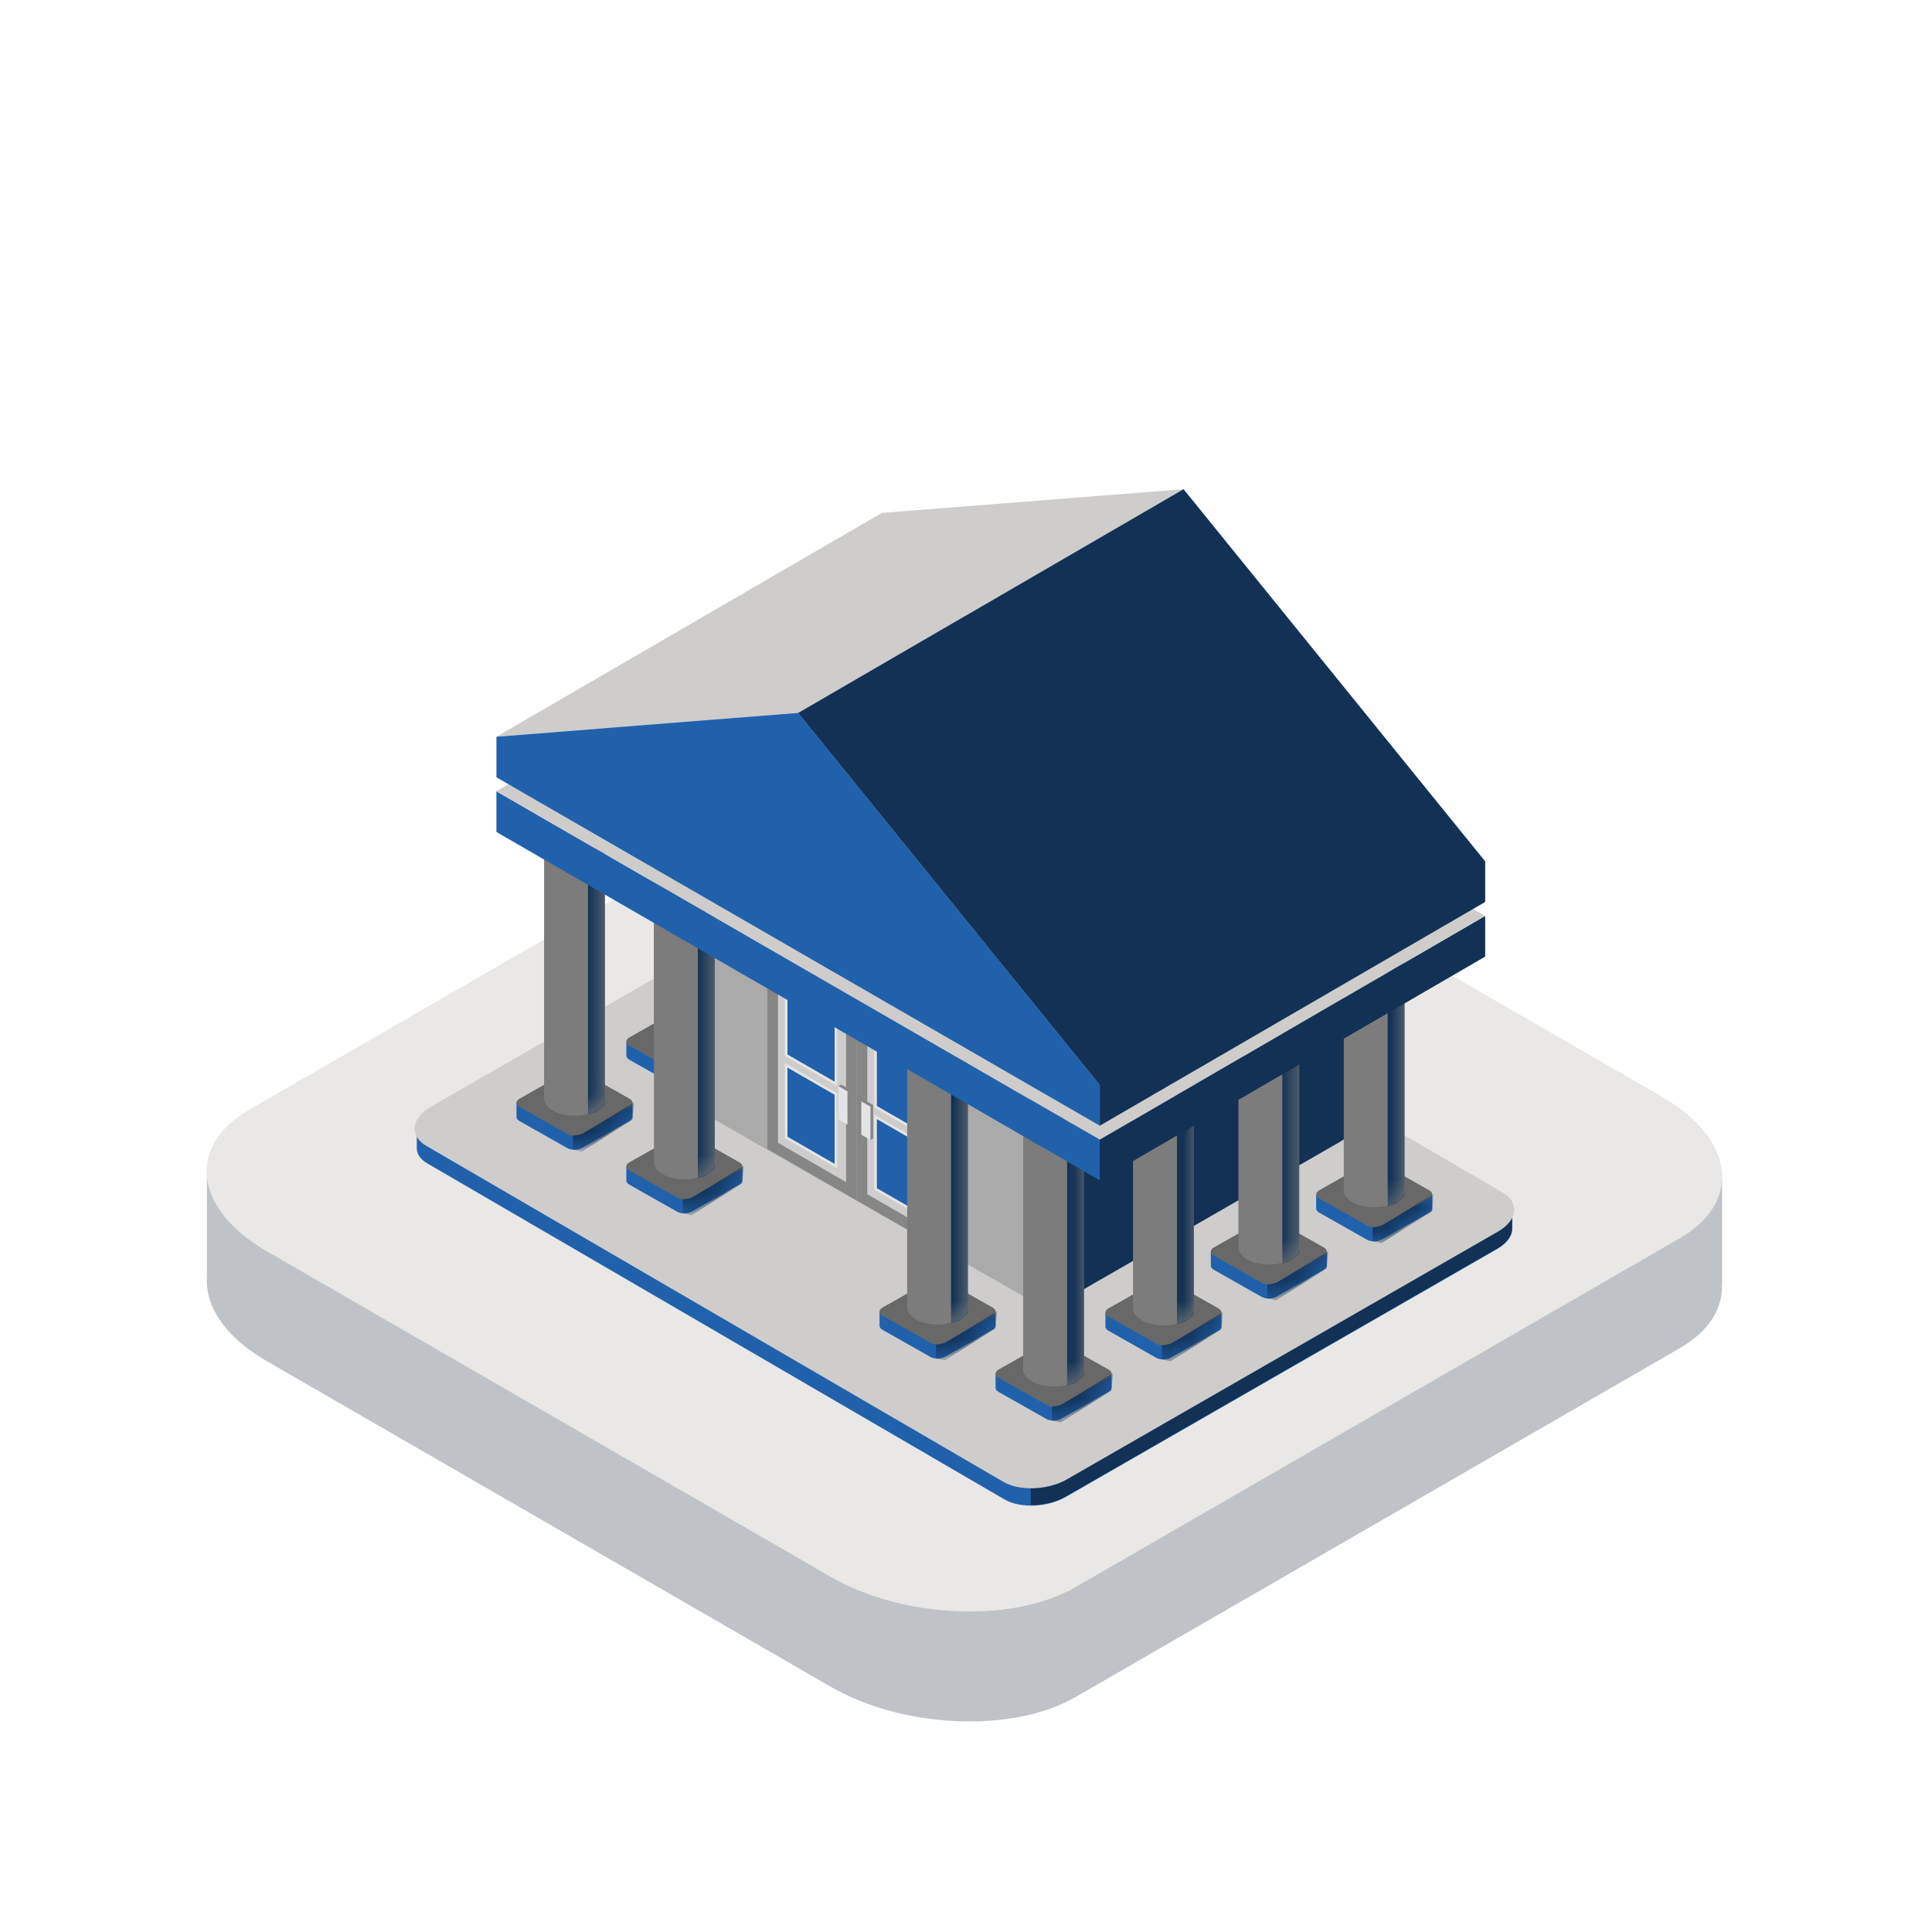 <?xml version="1.0" encoding="UTF-8"?>
<svg width="90px" height="90px" viewBox="0 0 90 90" version="1.1" xmlns="http://www.w3.org/2000/svg" xmlns:xlink="http://www.w3.org/1999/xlink">
    <!-- Generator: Sketch 54.1 (76490) - https://sketchapp.com -->
    <title>icon_2_2</title>
    <desc>Created with Sketch.</desc>
    <defs>
        <path d="M0.464,0.016 L0.464,11.685 L0.465,11.685 C0.471,11.886 0.608,12.087 0.879,12.24 L0.879,12.24 C1.433,12.553 2.33,12.553 2.883,12.24 L2.883,12.24 C3.155,12.087 3.292,11.886 3.297,11.685 L3.297,11.685 L3.298,11.685 L3.298,0.016 L0.464,0.016 Z" id="path-1"></path>
        <path d="M2.676,0.325 L1.275,1.118 L0.311,1.118 L0.311,1.777 C0.311,1.846 0.357,1.915 0.45,1.968 L0.45,1.968 L2.676,3.227 C2.862,3.333 3.164,3.333 3.351,3.227 L3.351,3.227 L5.576,1.968 C5.669,1.915 5.716,1.846 5.716,1.776 L5.716,1.776 L5.716,1.118 L4.751,1.118 L3.351,0.325 C3.258,0.273 3.135,0.247 3.013,0.247 L3.013,0.247 C2.891,0.247 2.769,0.273 2.676,0.325" id="path-3"></path>
        <path d="M0.115,0.206 L0.115,11.875 L0.117,11.875 C0.122,12.076 0.26,12.276 0.531,12.43 L0.531,12.43 C1.084,12.743 1.982,12.743 2.535,12.43 L2.535,12.43 C2.805,12.276 2.943,12.076 2.948,11.875 L2.948,11.875 L2.95,11.875 L2.95,0.206 L0.115,0.206 Z" id="path-5"></path>
        <path d="M2.894,0.515 L1.493,1.308 L0.529,1.308 L0.529,1.966 C0.529,2.035 0.575,2.105 0.668,2.157 L0.668,2.157 L2.894,3.417 C3.08,3.522 3.382,3.522 3.568,3.417 L3.568,3.417 L5.794,2.157 C5.887,2.105 5.933,2.035 5.933,1.966 L5.933,1.966 L5.933,1.308 L4.968,1.308 L3.568,0.515 C3.475,0.462 3.353,0.436 3.231,0.436 L3.231,0.436 C3.109,0.436 2.986,0.462 2.894,0.515" id="path-7"></path>
        <path d="M0.371,0.147 L0.371,11.814 L0.372,11.814 C0.378,12.015 0.515,12.216 0.786,12.37 L0.786,12.37 C1.34,12.683 2.237,12.683 2.79,12.37 L2.79,12.37 C3.061,12.216 3.199,12.015 3.204,11.814 L3.204,11.814 L3.205,11.814 L3.205,0.147 L0.371,0.147 Z" id="path-9"></path>
        <path d="M2.583,0.456 L1.182,1.248 L0.218,1.248 L0.218,1.906 C0.218,1.975 0.264,2.045 0.357,2.097 L0.357,2.097 L2.583,3.357 C2.768,3.462 3.071,3.462 3.258,3.357 L3.258,3.357 L5.483,2.097 C5.575,2.045 5.622,1.975 5.622,1.906 L5.622,1.906 L5.622,1.248 L4.657,1.248 L3.258,0.456 C3.164,0.402 3.042,0.376 2.92,0.376 L2.92,0.376 C2.798,0.376 2.676,0.402 2.583,0.456" id="path-11"></path>
        <path d="M0.44,0.042 L0.44,11.71 L0.441,11.71 C0.446,11.911 0.584,12.111 0.855,12.265 L0.855,12.265 C1.408,12.578 2.305,12.578 2.858,12.265 L2.858,12.265 C3.13,12.111 3.267,11.911 3.273,11.71 L3.273,11.71 L3.274,11.71 L3.274,0.042 L0.44,0.042 Z" id="path-13"></path>
        <path d="M2.651,0.351 L1.252,1.143 L0.286,1.143 L0.286,1.802 C0.286,1.871 0.333,1.94 0.426,1.993 L0.426,1.993 L2.651,3.252 C2.838,3.358 3.14,3.358 3.326,3.252 L3.326,3.252 L5.552,1.993 C5.645,1.94 5.691,1.871 5.691,1.802 L5.691,1.802 L5.691,1.143 L4.726,1.143 L3.326,0.351 C3.233,0.298 3.111,0.272 2.989,0.272 L2.989,0.272 C2.866,0.272 2.745,0.298 2.651,0.351" id="path-15"></path>
        <path d="M0.14,0.187 L0.14,11.856 L0.141,11.856 C0.146,12.057 0.284,12.256 0.555,12.41 L0.555,12.41 C1.108,12.723 2.005,12.723 2.558,12.41 L2.558,12.41 C2.83,12.256 2.967,12.057 2.972,11.856 L2.972,11.856 L2.973,11.856 L2.973,0.187 L0.14,0.187 Z" id="path-17"></path>
        <path d="M2.917,0.496 L1.518,1.289 L0.552,1.289 L0.552,1.947 C0.552,2.016 0.598,2.085 0.692,2.137 L0.692,2.137 L2.917,3.397 C3.104,3.503 3.405,3.503 3.592,3.397 L3.592,3.397 L5.818,2.137 C5.911,2.085 5.958,2.016 5.958,1.947 L5.958,1.947 L5.958,1.289 L4.992,1.289 L3.592,0.496 C3.499,0.443 3.377,0.417 3.255,0.417 L3.255,0.417 C3.133,0.417 3.011,0.443 2.917,0.496" id="path-19"></path>
        <path d="M0.521,0.178 L0.521,11.847 L0.521,11.847 C0.526,12.048 0.664,12.248 0.935,12.401 L0.935,12.401 C1.489,12.715 2.386,12.715 2.939,12.401 L2.939,12.401 C3.211,12.248 3.348,12.048 3.353,11.847 L3.353,11.847 L3.354,11.847 L3.354,0.178 L0.521,0.178 Z" id="path-21"></path>
        <path d="M2.732,0.488 L1.332,1.28 L0.367,1.28 L0.367,1.938 C0.367,2.007 0.413,2.076 0.507,2.129 L0.507,2.129 L2.732,3.389 C2.918,3.495 3.22,3.495 3.406,3.389 L3.406,3.389 L5.632,2.129 C5.725,2.076 5.772,2.007 5.772,1.938 L5.772,1.938 L5.772,1.28 L4.807,1.28 L3.406,0.488 C3.314,0.435 3.191,0.409 3.069,0.409 L3.069,0.409 C2.947,0.409 2.825,0.435 2.732,0.488" id="path-23"></path>
        <path d="M0.334,0.345 L0.334,12.014 L0.335,12.014 C0.341,12.215 0.478,12.415 0.749,12.568 L0.749,12.568 C1.302,12.882 2.2,12.882 2.753,12.568 L2.753,12.568 C3.024,12.415 3.161,12.215 3.166,12.014 L3.166,12.014 L3.168,12.014 L3.168,0.345 L0.334,0.345 Z" id="path-25"></path>
        <path d="M2.545,0.088 L1.146,0.881 L0.181,0.881 L0.181,1.539 C0.181,1.608 0.227,1.677 0.32,1.73 L0.32,1.73 L2.545,2.99 C2.732,3.096 3.033,3.096 3.22,2.99 L3.22,2.99 L5.445,1.73 C5.539,1.677 5.586,1.608 5.586,1.539 L5.586,1.539 L5.586,0.881 L4.62,0.881 L3.22,0.088 C3.127,0.036 3.005,0.01 2.883,0.01 L2.883,0.01 C2.761,0.01 2.639,0.036 2.545,0.088" id="path-27"></path>
        <path d="M0.464,0.174 L0.464,11.843 L0.465,11.843 C0.47,12.044 0.608,12.244 0.879,12.398 L0.879,12.398 C1.433,12.71 2.33,12.71 2.883,12.398 L2.883,12.398 C3.154,12.244 3.292,12.044 3.296,11.843 L3.296,11.843 L3.298,11.843 L3.298,0.174 L0.464,0.174 Z" id="path-29"></path>
        <path d="M2.676,0.483 L1.275,1.276 L0.31,1.276 L0.31,1.934 C0.31,2.003 0.357,2.072 0.45,2.125 L0.45,2.125 L2.676,3.385 C2.862,3.49 3.164,3.49 3.35,3.385 L3.35,3.385 L5.575,2.125 C5.669,2.072 5.715,2.003 5.715,1.934 L5.715,1.934 L5.715,1.276 L4.75,1.276 L3.35,0.483 C3.257,0.43 3.135,0.404 3.013,0.404 L3.013,0.404 C2.891,0.404 2.768,0.43 2.676,0.483" id="path-31"></path>
    </defs>
    <g id="Main-page" stroke="none" stroke-width="1" fill="none" fill-rule="evenodd">
        <g id="ScnSoft-COM-HomePage-1440_illustrations" transform="translate(-526, -6363)">
            <g id="Industry" transform="translate(135, 6166)">
                <g id="2" transform="translate(352, 197)">
                    <g id="icon_2_2" transform="translate(39, 0)">
                        <rect id="Rectangle" fill="#FFFFFF" fill-rule="nonzero" x="0" y="0" width="90" height="90"></rect>
                        <g id="Group-165" transform="translate(9, 22)">
                            <g id="Group-18" transform="translate(0.623, 11.815)" fill-rule="nonzero">
                                <path d="M70.59,25.996 L70.6,25.996 L70.6,21.135 L61.562,18.797 L41.522,7.228 C38.149,5.28 33.045,5.068 30.124,6.756 L9.597,18.606 L0.016,20.875 L0.016,25.674 C0.009,25.781 0.011,25.889 0.016,25.996 L0.016,26.071 L0.019,26.071 C0.115,27.302 1.048,28.579 2.796,29.587 L29.084,44.765 C32.459,46.713 37.562,46.925 40.484,45.238 L68.631,28.987 C70.008,28.192 70.646,27.115 70.59,25.996" id="Fill-2" fill="#BFC3C7"></path>
                                <path d="M68.631,23.865 L40.484,40.117 C37.562,41.803 32.459,41.591 29.084,39.644 L2.796,24.467 C-0.579,22.518 -0.945,19.572 1.977,17.885 L30.124,1.634 C33.046,-0.053 38.148,0.159 41.522,2.106 L67.812,17.285 C71.186,19.232 71.552,22.179 68.631,23.865" id="Fill-4" fill="#E9E8E7"></path>
                                <path d="M60.815,23.393 L60.816,23.393 L60.816,22.543 L59.298,22.649 L33.429,7.584 C32.7,7.163 31.427,7.216 30.585,7.702 L11.465,18.691 L9.792,18.808 L9.792,19.641 C9.791,19.665 9.791,19.688 9.792,19.712 C9.81,19.963 9.97,20.2 10.282,20.38 L37.178,36.038 C37.907,36.459 39.18,36.406 40.023,35.92 L60.122,24.368 C60.604,24.089 60.839,23.73 60.815,23.393" id="Fill-6" fill="#2161AC"></path>
                                <path d="M60.815,23.37 L60.816,23.37 L60.816,22.519 L59.298,22.625 L59.07,22.492 L57.979,22.932 L38.392,34.89 L38.392,35.366 L38.392,36.294 C38.958,36.297 39.556,36.166 40.023,35.897 L60.122,24.344 C60.604,24.066 60.839,23.706 60.815,23.37" id="Fill-8" fill="#123155"></path>
                                <path d="M60.376,21.736 L33.479,6.078 C32.723,5.642 31.403,5.695 30.536,6.196 L10.436,17.748 C9.962,18.022 9.691,18.392 9.691,18.763 C9.691,19.077 9.883,19.36 10.232,19.561 L37.128,35.22 L37.129,35.22 C37.471,35.418 37.932,35.515 38.413,35.515 C38.991,35.515 39.599,35.375 40.072,35.102 L60.171,23.55 C60.646,23.276 60.917,22.906 60.917,22.535 C60.917,22.221 60.724,21.937 60.376,21.736" id="Fill-10" fill="#CECDCC"></path>
                                <path d="M24.961,15.361 L24.961,14.703 L23.996,14.703 L22.596,13.91 C22.409,13.805 22.108,13.805 21.922,13.91 L20.521,14.703 L19.556,14.703 L19.556,15.362 C19.556,15.431 19.602,15.5 19.695,15.552 L21.922,16.812 C22.108,16.918 22.409,16.918 22.596,16.812 L24.821,15.552 C24.914,15.5 24.961,15.431 24.961,15.361" id="Fill-12" fill="#2161AC"></path>
                                <path d="M24.821,14.894 L22.596,16.155 C22.409,16.259 22.108,16.259 21.921,16.155 L19.695,14.894 C19.509,14.789 19.509,14.618 19.695,14.512 L21.921,13.252 C22.108,13.147 22.409,13.147 22.596,13.252 L24.821,14.512 C25.007,14.618 25.007,14.789 24.821,14.894" id="Fill-14" fill="#686868"></path>
                                <path d="M20.841,2.847 L20.841,14.515 L20.842,14.515 C20.848,14.717 20.985,14.916 21.256,15.07 C21.81,15.383 22.707,15.383 23.26,15.07 C23.532,14.916 23.669,14.717 23.674,14.515 L23.675,14.515 L23.675,2.847 L20.841,2.847 Z" id="Fill-16" fill="#7C7C7C"></path>
                            </g>
                            <g id="Group-21" transform="translate(21, 14.645)">
                                <g id="Fill-19-Clipped">
                                    <mask id="mask-2" fill="white">
                                        <use xlink:href="#path-1"></use>
                                    </mask>
                                    <g id="path-1"></g>
                                    <polygon id="Fill-19" fill="#123155" fill-rule="nonzero" mask="url(#mask-2)" points="2.509 1.51 2.509 12.422 2.881 12.312 3.298 11.968 3.298 0.116 2.761 0.233"></polygon>
                                </g>
                            </g>
                            <g id="Group-24" transform="translate(19.868, 25.4)">
                                <g id="Fill-22-Clipped">
                                    <mask id="mask-4" fill="white">
                                        <use xlink:href="#path-3"></use>
                                    </mask>
                                    <g id="path-3"></g>
                                    <path d="M2.939,2.65 L2.939,3.302 L3.351,3.389 L5.716,1.902 L5.782,1.092 C5.782,1.092 3.522,2.5 3.351,2.569 C3.178,2.638 2.939,2.65 2.939,2.65" id="Fill-22" fill="#123155" fill-rule="nonzero" mask="url(#mask-4)"></path>
                                </g>
                            </g>
                            <g id="Group-67" transform="translate(23.83, 16.343)" fill-rule="nonzero">
                                <path d="M30.081,14.121 C30.081,14.109 30.082,14.097 30.081,14.086 L30.079,1.504 L0.077,0.534 L0.081,13.148 C0.044,13.399 0.174,13.645 0.482,13.823 L14.865,22.053 C15.469,22.402 16.522,22.358 17.218,21.956 L29.506,14.886 C29.886,14.667 30.079,14.351 30.081,14.086 L30.081,14.121 Z" id="Fill-25" fill="#AAAAAA"></path>
                                <path d="M15.185,0.969 L15.185,22.101 C15.801,22.336 16.704,22.264 17.324,21.906 L29.613,14.835 C29.992,14.616 30.185,14.301 30.188,14.035 L30.186,1.454 L15.185,0.969 Z" id="Fill-27" fill="#123155"></path>
                                <polygon id="Fill-29" fill="#878686" points="7.077 17.573 11.235 19.974 11.235 10.702 7.077 8.301"></polygon>
                                <polygon id="Fill-31" fill="#CECDCC" points="10.742 19.12 10.742 10.987 7.57 9.155 7.57 17.288"></polygon>
                                <polygon id="Fill-33" fill="#2161AC" points="8.011 9.95 8.011 13.181 10.209 14.447 10.209 11.216 9.6 10.868 8.821 10.418 8.722 10.361 8.408 10.178 8.406 10.178"></polygon>
                                <path d="M7.894,9.748 L7.894,9.95 L7.894,13.249 L10.326,14.649 L10.326,11.149 L7.894,9.748 Z M8.011,9.95 L8.406,10.178 L9.6,10.868 L10.209,11.216 L10.209,14.447 L8.011,13.181 L8.011,9.95 Z" id="Fill-35" fill="#E4E4E4"></path>
                                <polygon id="Fill-37" fill="#2161AC" points="8.011 13.779 8.011 17.011 10.209 18.276 10.209 15.045 9.6 14.697 8.821 14.247 8.722 14.19 8.408 14.007 8.406 14.007"></polygon>
                                <path d="M7.894,13.577 L7.894,13.779 L7.894,17.078 L10.326,18.479 L10.326,14.978 L7.894,13.577 Z M8.011,13.779 L8.406,14.007 L9.6,14.697 L10.209,15.045 L10.209,18.277 L8.011,17.01 L8.011,13.779 Z" id="Fill-39" fill="#E4E4E4"></path>
                                <polygon id="Fill-41" fill="#878686" points="7.421 12.889 7.846 13.134 7.846 14.688 7.718 14.762 7.293 12.962"></polygon>
                                <polygon id="Fill-43" fill="#E4E4E4" points="7.293 12.962 7.719 13.208 7.719 14.761 7.293 14.516"></polygon>
                                <polygon id="Fill-45" fill="#878686" points="2.918 15.176 7.077 17.577 7.077 8.305 2.918 5.905"></polygon>
                                <polygon id="Fill-47" fill="#CECDCC" points="6.584 16.724 6.584 8.59 3.411 6.759 3.411 14.892"></polygon>
                                <polygon id="Fill-49" fill="#2161AC" points="3.852 7.553 3.852 10.785 6.05 12.051 6.05 8.819 5.441 8.471 4.662 8.021 4.563 7.964 4.249 7.781 4.248 7.781"></polygon>
                                <path d="M3.735,7.351 L3.735,7.553 L3.735,10.852 L6.167,12.253 L6.167,8.752 L3.735,7.351 Z M3.852,7.553 L4.247,7.782 L5.441,8.472 L6.05,8.82 L6.05,12.051 L3.852,10.784 L3.852,7.553 Z" id="Fill-51" fill="#E4E4E4"></path>
                                <polygon id="Fill-53" fill="#2161AC" points="3.852 11.383 3.852 14.614 6.05 15.88 6.05 12.648 5.441 12.301 4.662 11.85 4.563 11.793 4.249 11.61 4.248 11.61"></polygon>
                                <path d="M3.735,11.18 L3.735,11.383 L3.735,14.681 L6.167,16.082 L6.167,12.581 L3.735,11.18 Z M3.852,11.383 L4.247,11.611 L5.441,12.301 L6.05,12.649 L6.05,15.88 L3.852,14.614 L3.852,11.383 Z" id="Fill-55" fill="#E4E4E4"></path>
                                <polygon id="Fill-57" fill="#878686" points="6.352 12.177 6.777 12.422 6.777 13.976 6.649 14.05 6.224 12.25"></polygon>
                                <polygon id="Fill-59" fill="#E4E4E4" points="6.224 12.25 6.649 12.496 6.649 14.05 6.224 13.804"></polygon>
                                <path d="M18.952,26.306 L18.952,25.648 L17.987,25.648 L16.587,24.855 C16.401,24.749 16.099,24.749 15.912,24.855 L14.512,25.648 L13.547,25.648 L13.547,26.306 C13.547,26.375 13.594,26.444 13.687,26.497 L15.912,27.757 C16.099,27.862 16.401,27.862 16.587,27.757 L18.813,26.497 C18.906,26.444 18.952,26.375 18.952,26.306" id="Fill-61" fill="#2161AC"></path>
                                <path d="M18.813,25.838 L16.587,27.099 C16.401,27.204 16.099,27.204 15.912,27.099 L13.687,25.838 C13.5,25.733 13.5,25.562 13.687,25.457 L15.912,24.197 C16.099,24.091 16.401,24.091 16.587,24.197 L18.813,25.457 C18.999,25.562 18.999,25.733 18.813,25.838" id="Fill-63" fill="#686868"></path>
                                <path d="M14.833,13.791 L14.833,25.459 L14.834,25.459 C14.839,25.661 14.976,25.861 15.248,26.015 C15.801,26.327 16.698,26.327 17.251,26.015 C17.522,25.861 17.66,25.661 17.666,25.459 L17.667,25.459 L17.667,13.791 L14.833,13.791 Z" id="Fill-65" fill="#7C7C7C"></path>
                            </g>
                            <g id="Group-70" transform="translate(38.547, 29.928)">
                                <g id="Fill-68-Clipped">
                                    <mask id="mask-6" fill="white">
                                        <use xlink:href="#path-5"></use>
                                    </mask>
                                    <g id="path-5"></g>
                                    <polygon id="Fill-68" fill="#123155" fill-rule="nonzero" mask="url(#mask-6)" points="2.161 1.699 2.161 12.612 2.532 12.502 2.95 12.158 2.95 0.305 2.412 0.423"></polygon>
                                </g>
                            </g>
                            <g id="Group-73" transform="translate(36.849, 40.683)">
                                <g id="Fill-71-Clipped">
                                    <mask id="mask-8" fill="white">
                                        <use xlink:href="#path-7"></use>
                                    </mask>
                                    <g id="path-7"></g>
                                    <path d="M3.157,2.839 L3.157,3.492 L3.569,3.578 L5.933,2.091 L6,1.281 C6,1.281 3.74,2.69 3.569,2.759 C3.396,2.827 3.157,2.839 3.157,2.839" id="Fill-71" fill="#123155" fill-rule="nonzero" mask="url(#mask-8)"></path>
                                </g>
                            </g>
                            <g id="Group-80" transform="translate(31.755, 27.098)" fill-rule="nonzero">
                                <path d="M5.622,12.661 L5.622,12.003 L4.657,12.003 L3.257,11.21 C3.071,11.105 2.769,11.105 2.583,11.21 L1.182,12.003 L0.218,12.003 L0.218,12.661 C0.218,12.73 0.264,12.799 0.357,12.852 L2.583,14.111 C2.769,14.217 3.071,14.217 3.257,14.111 L5.483,12.852 C5.576,12.799 5.622,12.73 5.622,12.661" id="Fill-74" fill="#2161AC"></path>
                                <path d="M5.483,12.194 L3.257,13.454 C3.071,13.559 2.769,13.559 2.583,13.454 L0.357,12.194 C0.171,12.088 0.171,11.917 0.357,11.812 L2.583,10.552 C2.769,10.446 3.071,10.446 3.257,10.552 L5.483,11.812 C5.669,11.917 5.669,12.088 5.483,12.194" id="Fill-76" fill="#686868"></path>
                                <path d="M1.503,0.147 L1.503,11.814 L1.504,11.814 C1.51,12.016 1.647,12.216 1.918,12.37 C2.472,12.683 3.369,12.683 3.922,12.37 C4.193,12.216 4.331,12.016 4.336,11.814 L4.337,11.814 L4.337,0.147 L1.503,0.147 Z" id="Fill-78" fill="#7C7C7C"></path>
                            </g>
                            <g id="Group-83" transform="translate(32.887, 27.098)">
                                <g id="Fill-81-Clipped">
                                    <mask id="mask-10" fill="white">
                                        <use xlink:href="#path-9"></use>
                                    </mask>
                                    <g id="path-9"></g>
                                    <polygon id="Fill-81" fill="#123155" fill-rule="nonzero" mask="url(#mask-10)" points="2.416 1.64 2.416 12.552 2.788 12.442 3.205 12.098 3.205 0.245 2.668 0.363"></polygon>
                                </g>
                            </g>
                            <g id="Group-86" transform="translate(31.755, 37.853)">
                                <g id="Fill-84-Clipped">
                                    <mask id="mask-12" fill="white">
                                        <use xlink:href="#path-11"></use>
                                    </mask>
                                    <g id="path-11"></g>
                                    <path d="M2.846,2.779 L2.846,3.432 L3.258,3.519 L5.622,2.031 L5.689,1.222 C5.689,1.222 3.429,2.63 3.257,2.698 C3.085,2.768 2.846,2.779 2.846,2.779" id="Fill-84" fill="#123155" fill-rule="nonzero" mask="url(#mask-12)"></path>
                                </g>
                            </g>
                            <g id="Group-93" transform="translate(14.774, 17.475)" fill-rule="nonzero">
                                <path d="M5.691,12.556 L5.691,11.898 L4.726,11.898 L3.326,11.106 C3.14,11 2.838,11 2.651,11.106 L1.251,11.898 L0.286,11.898 L0.286,12.556 C0.286,12.625 0.333,12.694 0.426,12.748 L2.651,14.007 C2.838,14.113 3.14,14.113 3.326,14.007 L5.552,12.748 C5.645,12.694 5.691,12.625 5.691,12.556" id="Fill-87" fill="#2161AC"></path>
                                <path d="M5.552,12.089 L3.326,13.349 C3.14,13.454 2.837,13.454 2.651,13.349 L0.426,12.089 C0.239,11.983 0.239,11.813 0.426,11.707 L2.651,10.448 C2.837,10.342 3.14,10.342 3.326,10.448 L5.552,11.707 C5.738,11.813 5.738,11.983 5.552,12.089" id="Fill-89" fill="#686868"></path>
                                <path d="M1.572,0.042 L1.572,11.71 L1.573,11.71 C1.579,11.911 1.715,12.111 1.987,12.265 C2.54,12.578 3.437,12.578 3.99,12.265 C4.262,12.111 4.399,11.911 4.405,11.71 L4.406,11.71 L4.406,0.042 L1.572,0.042 Z" id="Fill-91" fill="#7C7C7C"></path>
                            </g>
                            <g id="Group-96" transform="translate(15.906, 17.475)">
                                <g id="Fill-94-Clipped">
                                    <mask id="mask-14" fill="white">
                                        <use xlink:href="#path-13"></use>
                                    </mask>
                                    <g id="path-13"></g>
                                    <polygon id="Fill-94" fill="#123155" fill-rule="nonzero" mask="url(#mask-14)" points="2.485 1.535 2.485 12.448 2.856 12.337 3.274 11.994 3.274 0.14 2.736 0.259"></polygon>
                                </g>
                            </g>
                            <g id="Group-99" transform="translate(14.774, 28.23)">
                                <g id="Fill-97-Clipped">
                                    <mask id="mask-16" fill="white">
                                        <use xlink:href="#path-15"></use>
                                    </mask>
                                    <g id="path-15"></g>
                                    <path d="M2.914,2.675 L2.914,3.328 L3.327,3.414 L5.691,1.927 L5.758,1.117 C5.758,1.117 3.498,2.525 3.326,2.594 C3.154,2.663 2.914,2.675 2.914,2.675" id="Fill-97" fill="#123155" fill-rule="nonzero" mask="url(#mask-16)"></path>
                                </g>
                            </g>
                            <g id="Group-106" transform="translate(41.943, 27.098)" fill-rule="nonzero">
                                <path d="M5.957,12.702 L5.957,12.043 L4.992,12.043 L3.592,11.251 C3.406,11.145 3.104,11.145 2.918,11.251 L1.517,12.043 L0.552,12.043 L0.552,12.702 C0.552,12.771 0.599,12.84 0.692,12.892 L2.918,14.152 C3.104,14.258 3.406,14.258 3.592,14.152 L5.818,12.892 C5.911,12.84 5.957,12.771 5.957,12.702" id="Fill-100" fill="#2161AC"></path>
                                <path d="M5.818,12.234 L3.592,13.495 C3.406,13.6 3.104,13.6 2.918,13.495 L0.692,12.234 C0.506,12.129 0.506,11.958 0.692,11.852 L2.918,10.592 C3.104,10.487 3.406,10.487 3.592,10.592 L5.818,11.852 C6.004,11.958 6.004,12.129 5.818,12.234" id="Fill-102" fill="#686868"></path>
                                <path d="M1.838,0.187 L1.838,11.855 L1.839,11.855 C1.844,12.057 1.982,12.257 2.253,12.41 C2.807,12.723 3.704,12.723 4.257,12.41 C4.528,12.257 4.666,12.057 4.671,11.855 L4.672,11.855 L4.672,0.187 L1.838,0.187 Z" id="Fill-104" fill="#7C7C7C"></path>
                            </g>
                            <g id="Group-109" transform="translate(43.642, 27.098)">
                                <g id="Fill-107-Clipped">
                                    <mask id="mask-18" fill="white">
                                        <use xlink:href="#path-17"></use>
                                    </mask>
                                    <g id="path-17"></g>
                                    <polygon id="Fill-107" fill="#123155" fill-rule="nonzero" mask="url(#mask-18)" points="2.185 1.681 2.185 12.593 2.556 12.482 2.974 12.139 2.974 0.286 2.437 0.404"></polygon>
                                </g>
                            </g>
                            <g id="Group-112" transform="translate(41.943, 37.853)">
                                <g id="Fill-110-Clipped">
                                    <mask id="mask-20" fill="white">
                                        <use xlink:href="#path-19"></use>
                                    </mask>
                                    <g id="path-19"></g>
                                    <path d="M3.181,2.82 L3.181,3.472 L3.593,3.559 L5.957,2.072 L6.024,1.263 C6.024,1.263 3.764,2.67 3.592,2.739 C3.42,2.808 3.181,2.82 3.181,2.82" id="Fill-110" fill="#123155" fill-rule="nonzero" mask="url(#mask-20)"></path>
                                </g>
                            </g>
                            <g id="Group-119" transform="translate(47.038, 24.268)" fill-rule="nonzero">
                                <path d="M5.772,12.693 L5.772,12.035 L4.807,12.035 L3.406,11.242 C3.22,11.137 2.918,11.137 2.732,11.242 L1.332,12.035 L0.367,12.035 L0.367,12.693 C0.367,12.762 0.413,12.831 0.506,12.884 L2.732,14.144 C2.918,14.249 3.22,14.249 3.406,14.144 L5.632,12.884 C5.725,12.831 5.772,12.762 5.772,12.693" id="Fill-113" fill="#2161AC"></path>
                                <path d="M5.632,12.226 L3.406,13.486 C3.22,13.591 2.918,13.591 2.732,13.486 L0.506,12.226 C0.32,12.12 0.32,11.95 0.506,11.844 L2.732,10.584 C2.918,10.478 3.22,10.478 3.406,10.584 L5.632,11.844 C5.818,11.95 5.818,12.12 5.632,12.226" id="Fill-115" fill="#686868"></path>
                                <path d="M1.652,0.179 L1.652,11.846 L1.654,11.846 C1.659,12.048 1.796,12.248 2.067,12.402 C2.621,12.715 3.518,12.715 4.071,12.402 C4.342,12.248 4.48,12.048 4.485,11.846 L4.486,11.846 L4.486,0.179 L1.652,0.179 Z" id="Fill-117" fill="#7C7C7C"></path>
                            </g>
                            <g id="Group-122" transform="translate(48.17, 24.268)">
                                <g id="Fill-120-Clipped">
                                    <mask id="mask-22" fill="white">
                                        <use xlink:href="#path-21"></use>
                                    </mask>
                                    <g id="path-21"></g>
                                    <polygon id="Fill-120" fill="#123155" fill-rule="nonzero" mask="url(#mask-22)" points="2.566 1.672 2.566 12.584 2.936 12.474 3.354 12.13 3.354 0.277 2.817 0.395"></polygon>
                                </g>
                            </g>
                            <g id="Group-125" transform="translate(47.038, 35.023)">
                                <g id="Fill-123-Clipped">
                                    <mask id="mask-24" fill="white">
                                        <use xlink:href="#path-23"></use>
                                    </mask>
                                    <g id="path-23"></g>
                                    <path d="M2.995,2.811 L2.995,3.464 L3.408,3.551 L5.771,2.063 L5.838,1.254 C5.838,1.254 3.579,2.662 3.407,2.731 C3.234,2.8 2.995,2.811 2.995,2.811" id="Fill-123" fill="#123155" fill-rule="nonzero" mask="url(#mask-24)"></path>
                                </g>
                            </g>
                            <g id="Group-132" transform="translate(52.132, 21.438)" fill-rule="nonzero">
                                <path d="M5.585,12.86 L5.585,12.201 L4.62,12.201 L3.22,11.409 C3.034,11.304 2.732,11.304 2.546,11.409 L1.145,12.201 L0.18,12.201 L0.18,12.86 C0.18,12.929 0.227,12.998 0.32,13.051 L2.546,14.311 C2.732,14.416 3.034,14.416 3.22,14.311 L5.446,13.051 C5.539,12.998 5.585,12.929 5.585,12.86" id="Fill-126" fill="#2161AC"></path>
                                <path d="M5.446,12.393 L3.22,13.653 C3.034,13.758 2.732,13.758 2.546,13.653 L0.32,12.393 C0.134,12.287 0.134,12.116 0.32,12.011 L2.546,10.751 C2.732,10.645 3.034,10.645 3.22,10.751 L5.446,12.011 C5.632,12.116 5.632,12.287 5.446,12.393" id="Fill-128" fill="#686868"></path>
                                <path d="M1.466,0.345 L1.466,12.013 L1.467,12.013 C1.473,12.215 1.61,12.415 1.881,12.569 C2.435,12.882 3.332,12.882 3.885,12.569 C4.156,12.415 4.293,12.215 4.299,12.013 L4.3,12.013 L4.3,0.345 L1.466,0.345 Z" id="Fill-130" fill="#7C7C7C"></path>
                            </g>
                            <g id="Group-135" transform="translate(53.264, 21.438)">
                                <g id="Fill-133-Clipped">
                                    <mask id="mask-26" fill="white">
                                        <use xlink:href="#path-25"></use>
                                    </mask>
                                    <g id="path-25"></g>
                                    <polygon id="Fill-133" fill="#123155" fill-rule="nonzero" mask="url(#mask-26)" points="2.379 1.839 2.379 12.751 2.75 12.641 3.168 12.297 3.168 0.444 2.631 0.562"></polygon>
                                </g>
                            </g>
                            <g id="Group-138" transform="translate(52.132, 32.758)">
                                <g id="Fill-136-Clipped">
                                    <mask id="mask-28" fill="white">
                                        <use xlink:href="#path-27"></use>
                                    </mask>
                                    <g id="path-27"></g>
                                    <path d="M2.809,2.412 L2.809,3.065 L3.221,3.152 L5.585,1.664 L5.652,0.855 C5.652,0.855 3.392,2.263 3.22,2.331 C3.048,2.401 2.809,2.412 2.809,2.412" id="Fill-136" fill="#123155" fill-rule="nonzero" mask="url(#mask-28)"></path>
                                </g>
                            </g>
                            <g id="Group-145" transform="translate(19.868, 20.306)" fill-rule="nonzero">
                                <path d="M5.715,12.689 L5.715,12.031 L4.75,12.031 L3.35,11.238 C3.164,11.132 2.862,11.132 2.676,11.238 L1.275,12.031 L0.31,12.031 L0.31,12.689 C0.31,12.758 0.357,12.827 0.45,12.88 L2.676,14.14 C2.862,14.245 3.164,14.245 3.35,14.14 L5.575,12.88 C5.669,12.827 5.715,12.758 5.715,12.689" id="Fill-139" fill="#2161AC"></path>
                                <path d="M5.575,12.221 L3.35,13.482 C3.164,13.587 2.862,13.587 2.676,13.482 L0.45,12.221 C0.264,12.116 0.264,11.945 0.45,11.84 L2.676,10.58 C2.862,10.474 3.164,10.474 3.35,10.58 L5.575,11.84 C5.762,11.945 5.762,12.116 5.575,12.221" id="Fill-141" fill="#686868"></path>
                                <path d="M1.596,0.174 L1.596,11.843 L1.597,11.843 C1.602,12.044 1.74,12.244 2.011,12.398 C2.564,12.71 3.462,12.71 4.015,12.398 C4.286,12.244 4.423,12.044 4.428,11.843 L4.43,11.843 L4.43,0.174 L1.596,0.174 Z" id="Fill-143" fill="#7C7C7C"></path>
                            </g>
                            <g id="Group-148" transform="translate(21, 20.306)">
                                <g id="Fill-146-Clipped">
                                    <mask id="mask-30" fill="white">
                                        <use xlink:href="#path-29"></use>
                                    </mask>
                                    <g id="path-29"></g>
                                    <polygon id="Fill-146" fill="#123155" fill-rule="nonzero" mask="url(#mask-30)" points="2.509 1.668 2.509 12.58 2.88 12.469 3.298 12.126 3.298 0.273 2.761 0.391"></polygon>
                                </g>
                            </g>
                            <g id="Group-151" transform="translate(19.868, 31.06)">
                                <g id="Fill-149-Clipped">
                                    <mask id="mask-32" fill="white">
                                        <use xlink:href="#path-31"></use>
                                    </mask>
                                    <g id="path-31"></g>
                                    <path d="M2.939,2.807 L2.939,3.46 L3.351,3.546 L5.715,2.059 L5.782,1.25 C5.782,1.25 3.522,2.658 3.35,2.727 C3.178,2.795 2.939,2.807 2.939,2.807" id="Fill-149" fill="#123155" fill-rule="nonzero" mask="url(#mask-32)"></path>
                                </g>
                            </g>
                            <g id="Group-164" transform="translate(13.642, 0.494)" fill-rule="nonzero">
                                <polygon id="Fill-152" fill="#2161AC" points="28.59 30.595 0.483 14.368 0.483 16.263 28.59 32.491"></polygon>
                                <polygon id="Fill-154" fill="#123155" points="46.544 20.172 28.59 30.595 28.59 32.491 46.544 22.067"></polygon>
                                <polygon id="Fill-156" fill="#CECDCC" points="46.544 20.172 28.59 30.595 0.483 14.368 18.437 3.945"></polygon>
                                <polygon id="Fill-158" fill="#CECDCC" points="32.492 0.294 14.539 10.719 0.484 11.826 18.436 1.401"></polygon>
                                <polygon id="Fill-160" fill="#2161AC" points="14.539 10.718 0.484 11.826 0.484 13.716 28.589 29.944 28.589 28.048"></polygon>
                                <polygon id="Fill-162" fill="#123155" points="46.541 17.629 32.492 0.294 14.539 10.719 28.589 28.048 28.59 28.05 28.59 29.945 46.544 19.522 46.544 17.627"></polygon>
                            </g>
                        </g>
                    </g>
                </g>
            </g>
        </g>
    </g>
</svg>